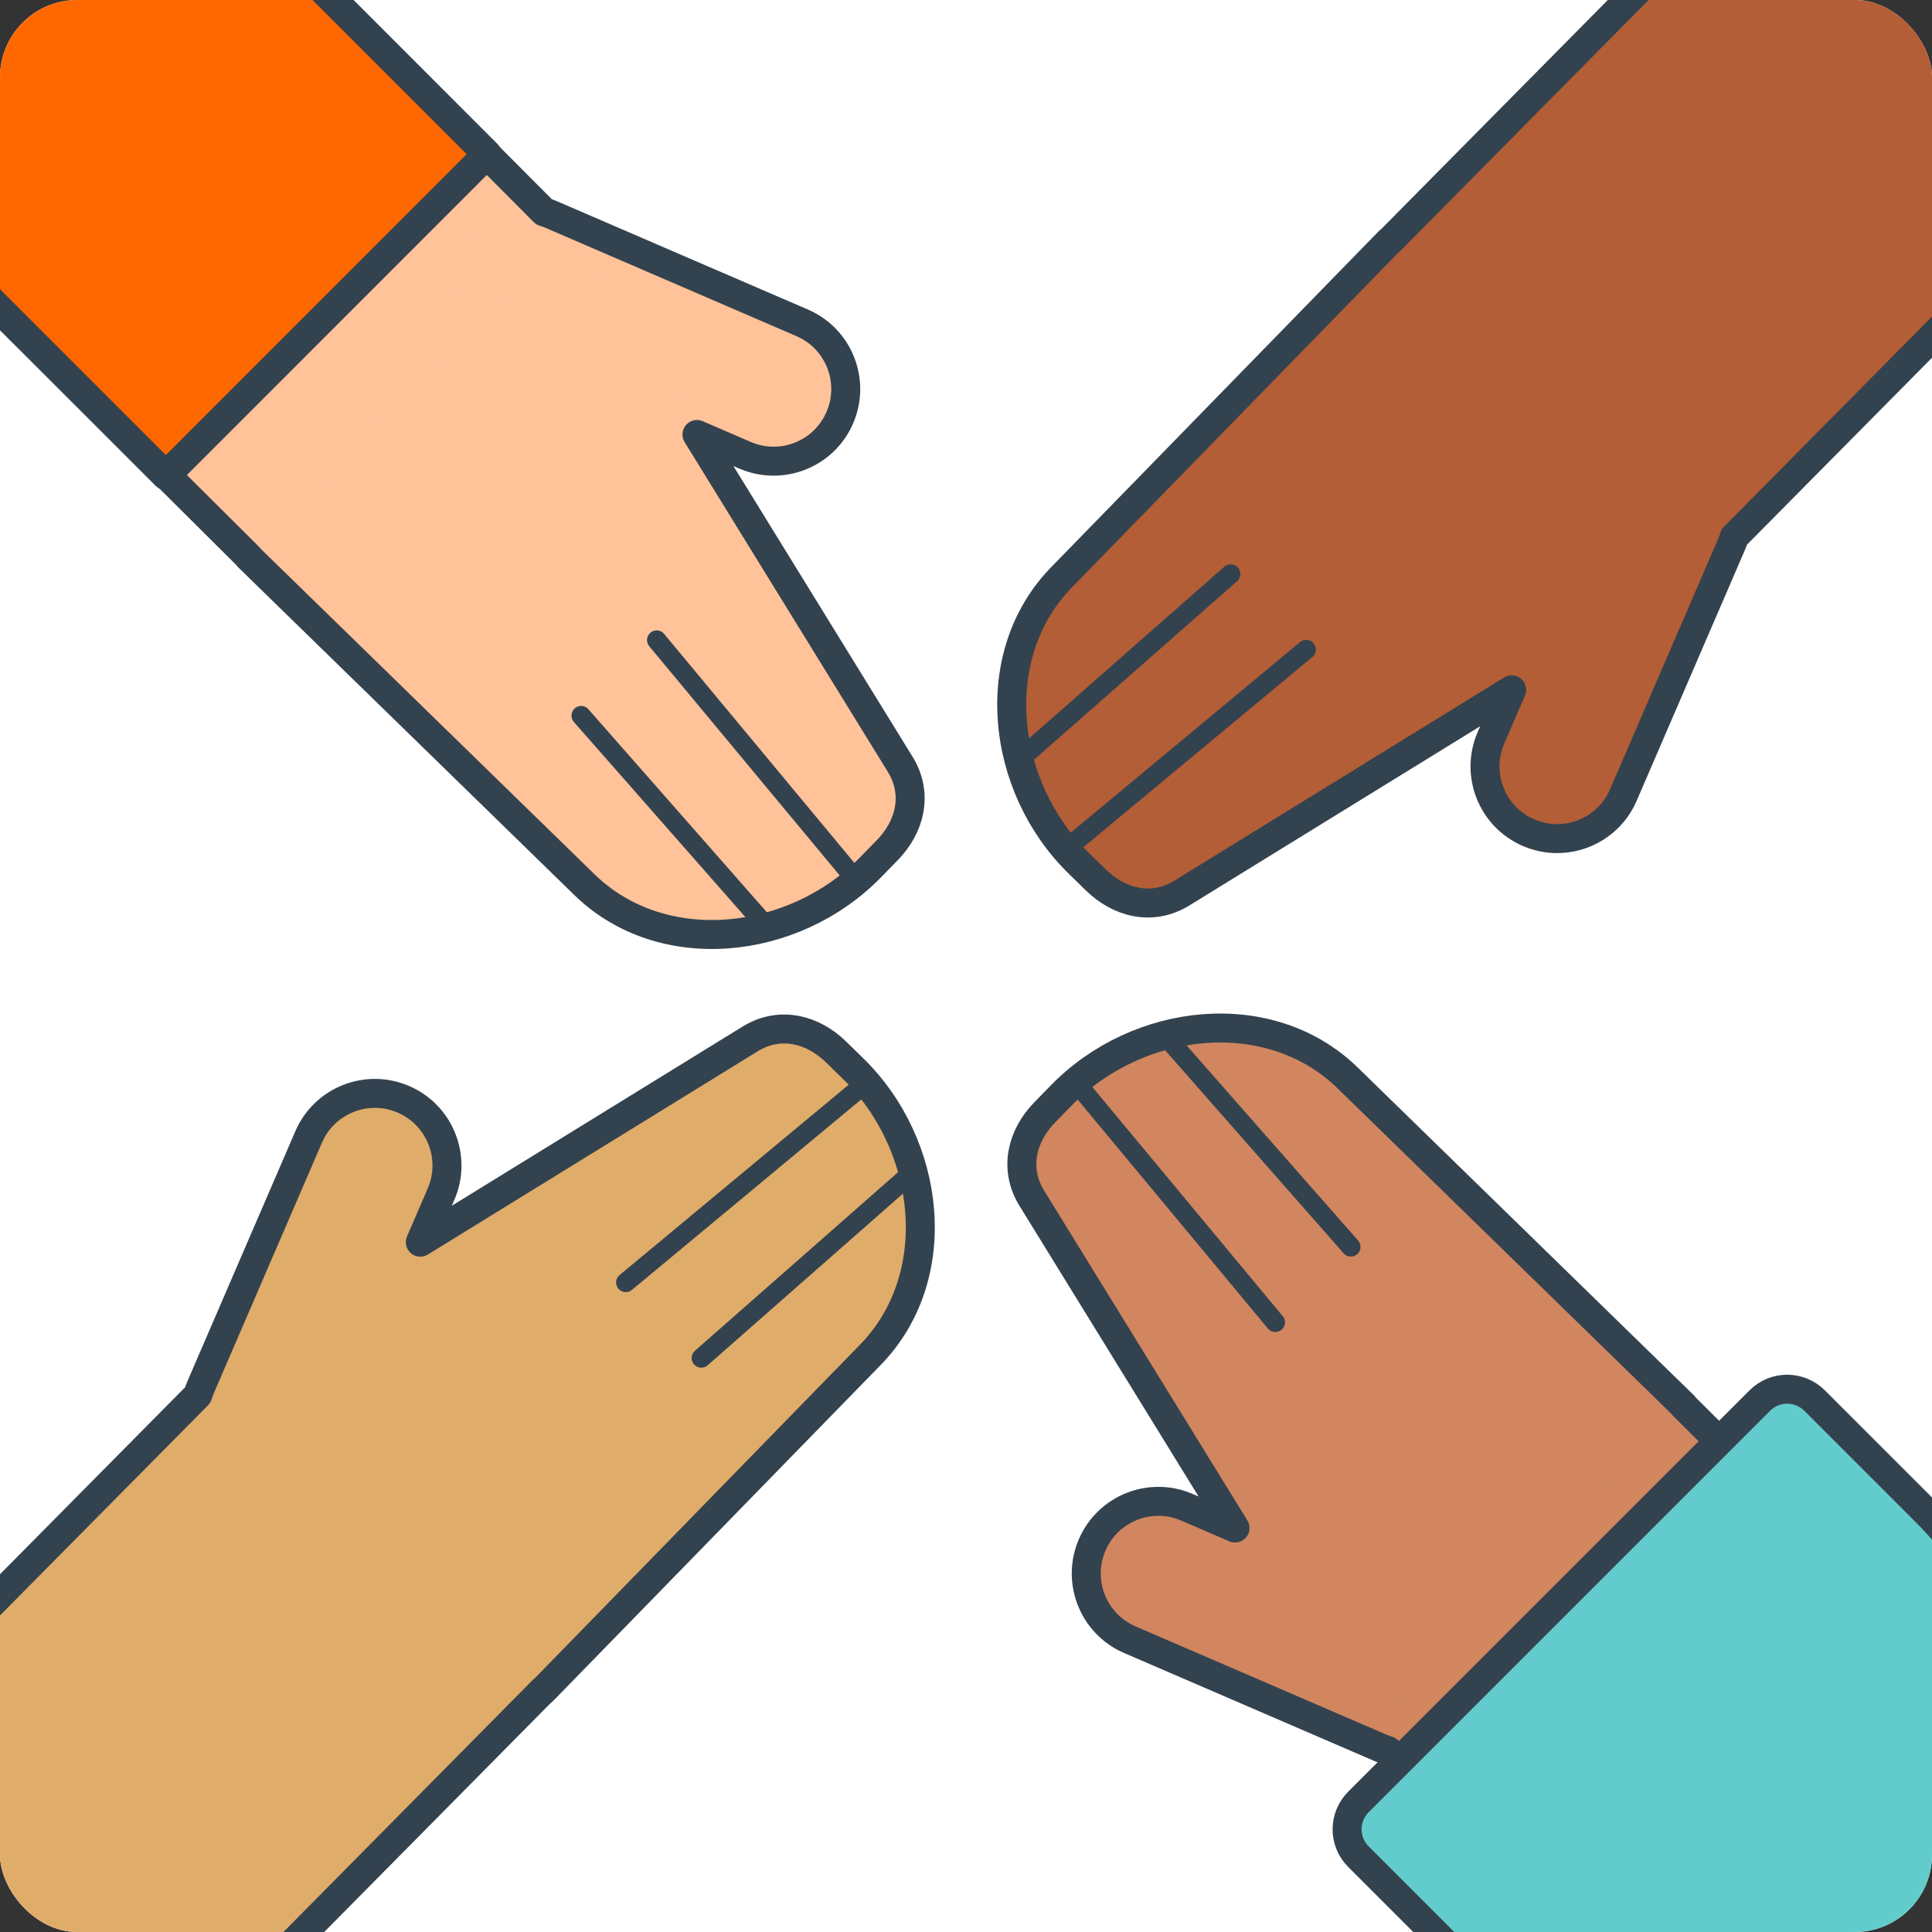 <?xml version="1.0" encoding="UTF-8"?>
<svg id="Layer_1" xmlns="http://www.w3.org/2000/svg" xmlns:xlink="http://www.w3.org/1999/xlink" viewBox="0 0 200 200">
  <rect x="0" y="0" width="200" height="200" fill="#333333" stroke="none"/>
  <defs>
    <style>
      .cls-1, .cls-2, .cls-3 {
        fill: none;
      }

      .cls-4 {
        fill: #d18660;
      }

      .cls-5 {
        fill: #e0ac69;
      }

      .cls-6 {
        fill: #ffc299;
      }

      .cls-2 {
        stroke-width: 2px;
      }

      .cls-2, .cls-7, .cls-3, .cls-8 {
        stroke: #33424f;
        stroke-linecap: round;
        stroke-linejoin: round;
      }

      .cls-9 {
        fill: #b35e36;
      }

      .cls-10 {
        fill: #fff;
      }

      .cls-7 {
        fill: #ff6800;
      }

      .cls-7, .cls-3, .cls-8 {
        stroke-width: 3px;
      }

      .cls-8 {
        fill: #62cccc;
      }

      .cls-11 {
        clip-path: url(#clippath);
      }
    </style>
    <clipPath id="clippath">
      <rect class="cls-1" width="200" height="200" rx="8" ry="8"/>
    </clipPath>
  </defs>
  <rect class="cls-10" width="200" height="200" rx="8" ry="8"/>
  <g class="cls-11">
    <g>
      <g>
        <g>
          <g>
            <path class="cls-5" d="M-2.42,199.49c9.08,9.73,24.43,9.96,33.8.51l25.87-26.09c9.18-9.42,9.09-24.38-.19-33.42h0c-9.28-9.04-24.24-8.74-33.42.68L-1.94,166.97c-8.87,8.95-9.09,23.31-.49,32.52h0Z"/>
            <g>
              <rect class="cls-5" x="25.73" y="112.04" width="14.93" height="43.2" rx="7.47" ry="7.47" transform="translate(10.73 269.5) rotate(-156.66)"/>
              <path class="cls-5" d="M22.08,141.8l34.09,33.24,33.93-34.8c7.84-8.04,6.36-21.68-1.84-29.66l-1.72-1.68c-2.39-2.33-5.71-3.21-8.75-1.44l-55.72,34.33Z"/>
              <line class="cls-2" x1="89.72" y1="112.04" x2="64.78" y2="132.76"/>
              <line class="cls-2" x1="94.51" y1="121.32" x2="72.6" y2="140.58"/>
            </g>
          </g>
          <path class="cls-3" d="M-5.06,170.21l25.53-25.79c.08-.26.17-.51.28-.77l11.2-25.95c1.63-3.79,6.03-5.53,9.81-3.9,3.79,1.63,5.53,6.03,3.9,9.81l-2.15,4.98,34.29-21.13c3.04-1.77,6.37-.89,8.75,1.44l1.72,1.68c8.2,7.97,9.68,21.62,1.84,29.66l-33.93,34.8-.02-.02-29.16,29.48"/>
        </g>
        <g>
          <g>
            <path class="cls-9" d="M202.42.51c-9.08-9.73-24.43-9.96-33.8-.51l-25.87,26.09c-9.18,9.42-9.09,24.38.19,33.42h0c9.28,9.04,24.24,8.74,33.42-.68l25.58-25.8c8.87-8.95,9.09-23.31.49-32.52h0Z"/>
            <g>
              <rect class="cls-9" x="159.34" y="44.76" width="14.93" height="43.2" rx="7.47" ry="7.47" transform="translate(39.94 -60.66) rotate(23.34)"/>
              <path class="cls-9" d="M177.92,58.2l-34.09-33.24-33.93,34.8c-7.84,8.04-6.36,21.68,1.84,29.66l1.72,1.68c2.39,2.33,5.71,3.21,8.75,1.44l55.72-34.33Z"/>
              <line class="cls-2" x1="110.28" y1="87.96" x2="135.22" y2="67.24"/>
              <line class="cls-2" x1="105.49" y1="78.68" x2="127.4" y2="59.42"/>
            </g>
          </g>
          <path class="cls-3" d="M205.06,29.79l-25.53,25.79c-.08.26-.17.51-.28.77l-11.2,25.95c-1.63,3.79-6.03,5.53-9.81,3.9-3.79-1.63-5.53-6.03-3.9-9.81l2.15-4.98-34.29,21.13c-3.04,1.77-6.37.89-8.75-1.44l-1.72-1.68c-8.2-7.97-9.68-21.62-1.84-29.66l33.93-34.8.02.02,29.16-29.48"/>
        </g>
      </g>
      <g>
        <g>
          <g>
            <g>
              <path class="cls-6" d="M-2.94,29.12l30.02,29.85c9.28,9.04,24.13,8.85,33.17-.43h0c9.04-9.28,8.85-24.13-.43-33.17L31.26-3.21-2.94,29.12Z"/>
              <g>
                <rect class="cls-6" x="59.64" y="13.08" width="14.93" height="43.2" rx="7.47" ry="7.47" transform="translate(8.68 82.55) rotate(-66.66)"/>
                <path class="cls-6" d="M58.94,23.56L25.7,57.65l34.8,33.93c8.04,7.84,21.68,6.36,29.66-1.84l1.68-1.72c2.33-2.39,3.21-5.71,1.44-8.75L58.94,23.56Z"/>
                <line class="cls-2" x1="88.7" y1="91.2" x2="67.98" y2="66.26"/>
                <line class="cls-2" x1="79.42" y1="95.99" x2="60.16" y2="74.08"/>
              </g>
            </g>
            <path class="cls-3" d="M31.26-3.21l25.06,25.15c.26.08.51.17.77.28l25.95,11.2c3.79,1.63,5.53,6.03,3.9,9.81-1.63,3.79-6.03,5.53-9.81,3.9l-4.98-2.15,21.13,34.29c1.77,3.04.89,6.37-1.44,8.75l-1.68,1.72c-7.97,8.2-21.62,9.68-29.66,1.84L25.7,57.65l.02-.02L-2.94,29.12"/>
          </g>
          <path class="cls-7" d="M-1.66-2.77h0c9.18-9.23,24.11-9.25,33.31-.05l18.78,18.78L17.17,49.23-1.61,30.45c-9.17-9.17-9.19-24.03-.05-33.22Z"/>
        </g>
        <g>
          <g>
            <g>
              <path class="cls-4" d="M204.48,175.58l-31.56-31.38c-9.28-9.04-24.13-8.85-33.17.43h0c-9.04,9.28-8.85,24.13.43,33.17l30.11,30.11,34.2-32.33Z"/>
              <g>
                <rect class="cls-4" x="125.43" y="146.88" width="14.93" height="43.2" rx="7.47" ry="7.47" transform="translate(340.25 113.21) rotate(113.34)"/>
                <path class="cls-4" d="M141.06,179.6l33.24-34.09-34.8-33.93c-8.04-7.84-21.68-6.36-29.66,1.84l-1.68,1.72c-2.33,2.39-3.21,5.71-1.44,8.75l34.33,55.72Z"/>
                <line class="cls-2" x1="111.3" y1="111.95" x2="132.02" y2="136.89"/>
                <line class="cls-2" x1="120.58" y1="107.17" x2="139.84" y2="129.08"/>
              </g>
            </g>
            <path class="cls-3" d="M170.28,207.91l-26.6-26.69c-.26-.08-.51-.17-.77-.28l-25.95-11.2c-3.79-1.63-5.53-6.03-3.9-9.81,1.63-3.79,6.03-5.53,9.81-3.9l4.98,2.15-21.13-34.29c-1.77-3.04-.89-6.37,1.44-8.75l1.68-1.72c7.97-8.2,21.62-9.68,29.66-1.84l34.8,33.93-.02.02,30.19,30.05"/>
          </g>
          <path class="cls-8" d="M198.89,204.32h0c-13.12,12.54-33.85,12.3-46.68-.53l-11.59-11.59c-1.56-1.56-1.56-4.09,0-5.66l41.56-41.56c1.56-1.56,4.09-1.56,5.66,0l11.59,11.59c13.25,13.25,13,34.8-.54,47.75Z"/>
        </g>
      </g>
    </g>
  </g>
</svg>